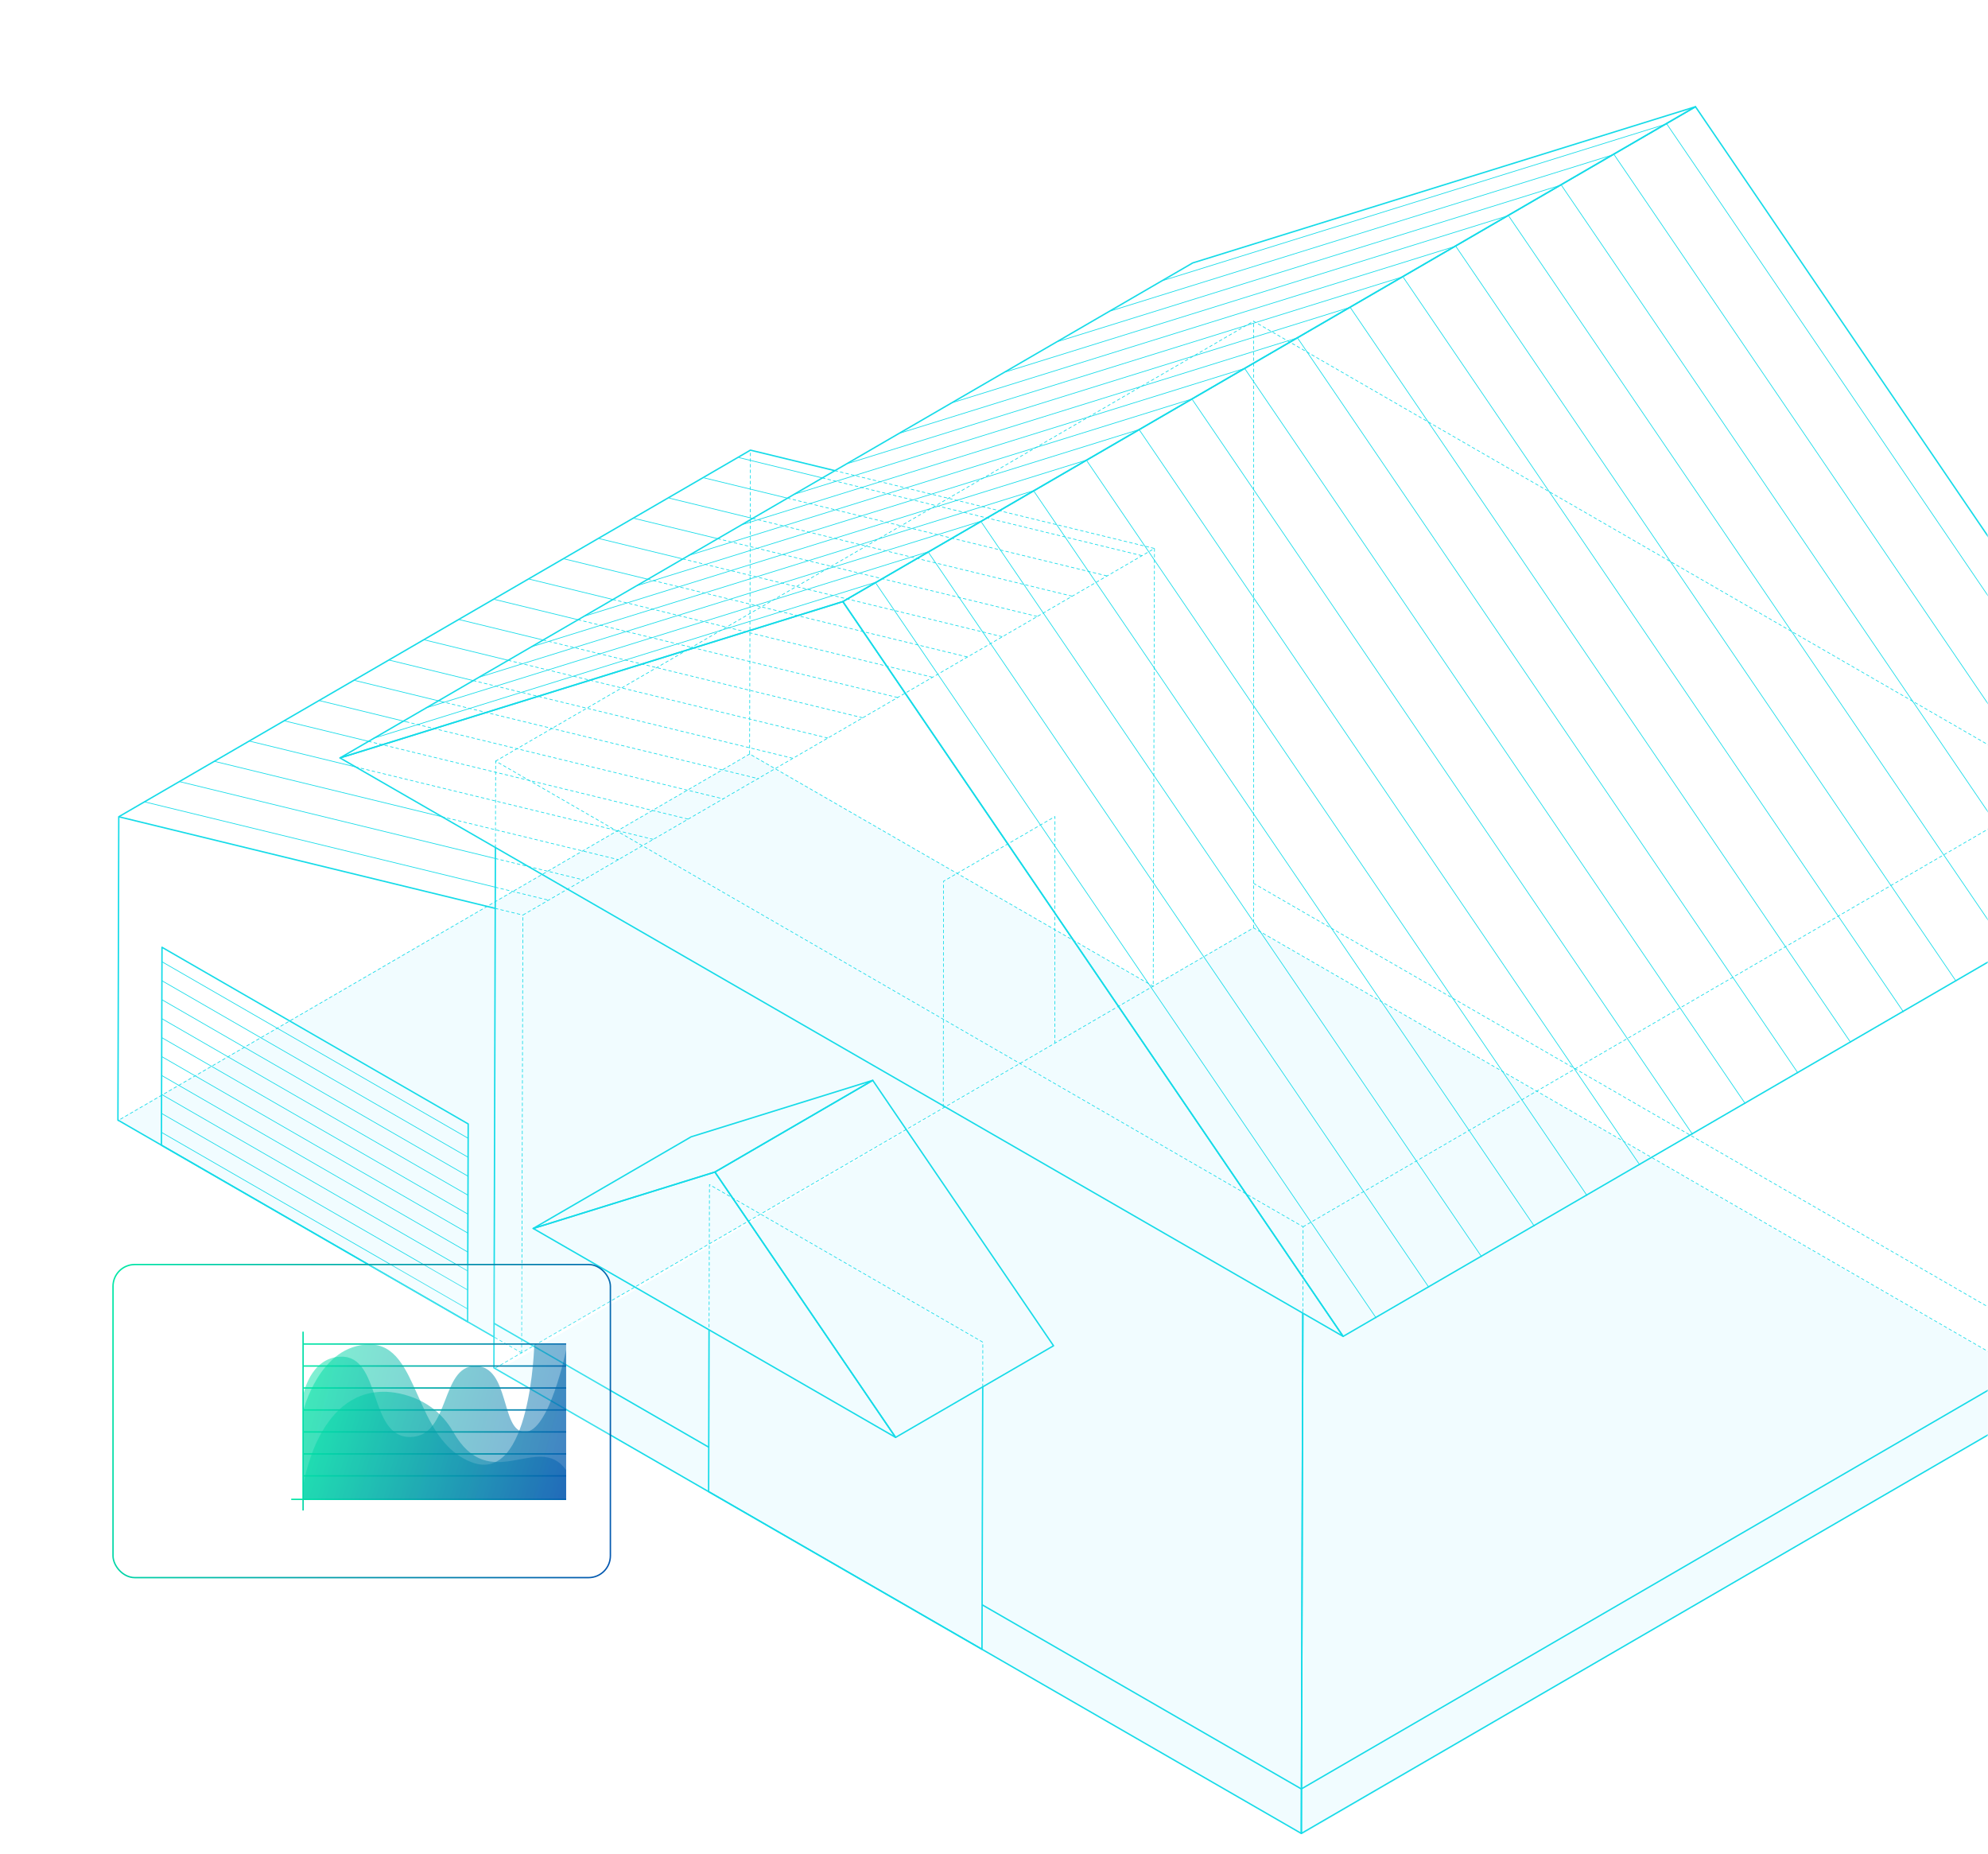 <svg xmlns="http://www.w3.org/2000/svg" width="708" height="660" viewBox="0 0 708 660" fill="none"><mask id="mask0_5_61" style="mask-type:alpha" maskUnits="userSpaceOnUse" x="0" y="0" width="708" height="660"><rect width="708" height="660" fill="#14141E"></rect></mask><g mask="url(#mask0_5_61)"><g filter="url(#filter0_b_5_61)"><path d="M42 398.707L186.076 481.639L410.694 351.245L267.119 268.313L42 398.707Z" fill="#73DCFF" fill-opacity="0.1"></path></g><path d="M185.776 481.71L175.93 476.049" stroke="#16DBE8" stroke-width="0.25" stroke-linecap="round" stroke-linejoin="round" stroke-dasharray="1 1"></path><path d="M185.775 481.71L186.223 325.821L411.15 195.289L410.702 351.177" stroke="#16DBE8" stroke-width="0.25" stroke-linecap="round" stroke-linejoin="round" stroke-dasharray="1 1"></path><path d="M335.936 394.142L336.025 313.784L375.706 290.753L375.646 371.259" stroke="#16DBE8" stroke-width="0.25" stroke-linecap="round" stroke-linejoin="round" stroke-dasharray="1 1"></path><path d="M297.329 167.58L411.149 195.289" stroke="#16DBE8" stroke-width="0.25" stroke-linecap="round" stroke-linejoin="round" stroke-dasharray="1 1"></path><path d="M42.298 290.812L267.255 160.28L297.328 167.58" stroke="#16DBE8" stroke-width="0.5" stroke-linejoin="round"></path><path d="M176.377 323.437L186.223 325.821" stroke="#16DBE8" stroke-width="0.25" stroke-linecap="round" stroke-linejoin="round" stroke-dasharray="1 1"></path><path d="M175.93 476.049L42 398.82L42.298 290.812L176.377 323.438" stroke="#16DBE8" stroke-width="0.5" stroke-linejoin="round"></path><path d="M410.702 351.177L266.957 268.466L267.255 160.459" stroke="#16DBE8" stroke-width="0.25" stroke-linecap="round" stroke-linejoin="round" stroke-dasharray="1 1"></path><path d="M57.485 407.759L166.532 470.627L166.741 400.191L57.694 337.293L57.485 407.759Z" stroke="#16DBE8" stroke-width="0.5" stroke-linejoin="round"></path><path d="M166.741 405.315L57.693 342.448" stroke="#16DBE8" stroke-width="0.25" stroke-linejoin="round"></path><path d="M166.741 412.079L57.693 349.211" stroke="#16DBE8" stroke-width="0.25" stroke-linejoin="round"></path><path d="M166.741 418.843L57.693 355.975" stroke="#16DBE8" stroke-width="0.25" stroke-linejoin="round"></path><path d="M166.741 425.606L57.693 362.738" stroke="#16DBE8" stroke-width="0.25" stroke-linejoin="round"></path><path d="M166.741 432.37L57.693 369.502" stroke="#16DBE8" stroke-width="0.25" stroke-linejoin="round"></path><path d="M166.741 439.133L57.693 376.265" stroke="#16DBE8" stroke-width="0.25" stroke-linejoin="round"></path><path d="M166.741 445.896L57.693 382.999" stroke="#16DBE8" stroke-width="0.25" stroke-linejoin="round"></path><path d="M166.741 452.66L57.693 389.762" stroke="#16DBE8" stroke-width="0.25" stroke-linejoin="round"></path><path d="M166.741 459.423L57.693 396.526" stroke="#16DBE8" stroke-width="0.25" stroke-linejoin="round"></path><path d="M166.741 466.187L57.693 403.289" stroke="#16DBE8" stroke-width="0.25" stroke-linejoin="round"></path><path d="M176.407 315.9L195.382 320.518" stroke="#16DBE8" stroke-width="0.25" stroke-linecap="round" stroke-linejoin="round" stroke-dasharray="1 1"></path><path d="M51.458 285.509L176.407 315.901" stroke="#16DBE8" stroke-width="0.25" stroke-linejoin="round"></path><path d="M176.407 305.681L207.824 313.308" stroke="#16DBE8" stroke-width="0.25" stroke-linecap="round" stroke-linejoin="round" stroke-dasharray="1 1"></path><path d="M63.929 278.3L176.407 305.681" stroke="#16DBE8" stroke-width="0.25" stroke-linejoin="round"></path><path d="M157.402 290.812L220.295 306.097" stroke="#16DBE8" stroke-width="0.25" stroke-linecap="round" stroke-linejoin="round" stroke-dasharray="1 1"></path><path d="M76.37 271.088L157.402 290.812" stroke="#16DBE8" stroke-width="0.25" stroke-linejoin="round"></path><path d="M126.672 273.085L232.736 298.888" stroke="#16DBE8" stroke-width="0.25" stroke-linecap="round" stroke-linejoin="round" stroke-dasharray="1 1"></path><path d="M88.841 263.878L126.672 273.084" stroke="#16DBE8" stroke-width="0.25" stroke-linejoin="round"></path><path d="M131.267 263.968L245.177 291.677" stroke="#16DBE8" stroke-width="0.25" stroke-linecap="round" stroke-linejoin="round" stroke-dasharray="1 1"></path><path d="M101.282 256.667L131.266 263.967" stroke="#16DBE8" stroke-width="0.25" stroke-linejoin="round"></path><path d="M144.663 256.994L257.648 284.466" stroke="#16DBE8" stroke-width="0.25" stroke-linecap="round" stroke-linejoin="round" stroke-dasharray="1 1"></path><path d="M113.753 249.457L144.663 256.995" stroke="#16DBE8" stroke-width="0.25" stroke-linejoin="round"></path><path d="M157.164 249.784L270.089 277.256" stroke="#16DBE8" stroke-width="0.25" stroke-linecap="round" stroke-linejoin="round" stroke-dasharray="1 1"></path><path d="M126.195 242.247L157.164 249.785" stroke="#16DBE8" stroke-width="0.25" stroke-linejoin="round"></path><path d="M168.561 242.336L282.56 270.045" stroke="#16DBE8" stroke-width="0.25" stroke-linecap="round" stroke-linejoin="round" stroke-dasharray="1 1"></path><path d="M138.636 235.037L168.56 242.337" stroke="#16DBE8" stroke-width="0.25" stroke-linejoin="round"></path><path d="M181.032 235.126L295.002 262.835" stroke="#16DBE8" stroke-width="0.25" stroke-linecap="round" stroke-linejoin="round" stroke-dasharray="1 1"></path><path d="M151.107 227.825L181.032 235.125" stroke="#16DBE8" stroke-width="0.25" stroke-linejoin="round"></path><path d="M193.443 227.885L307.443 255.624" stroke="#16DBE8" stroke-width="0.25" stroke-linecap="round" stroke-linejoin="round" stroke-dasharray="1 1"></path><path d="M163.548 220.615L193.443 227.885" stroke="#16DBE8" stroke-width="0.25" stroke-linejoin="round"></path><path d="M205.884 220.675L319.914 248.414" stroke="#16DBE8" stroke-width="0.25" stroke-linecap="round" stroke-linejoin="round" stroke-dasharray="1 1"></path><path d="M175.99 213.405L205.884 220.675" stroke="#16DBE8" stroke-width="0.25" stroke-linejoin="round"></path><path d="M218.296 213.465L332.355 241.204" stroke="#16DBE8" stroke-width="0.25" stroke-linecap="round" stroke-linejoin="round" stroke-dasharray="1 1"></path><path d="M188.461 206.195L218.296 213.465" stroke="#16DBE8" stroke-width="0.25" stroke-linejoin="round"></path><path d="M230.737 206.254L344.826 233.993" stroke="#16DBE8" stroke-width="0.25" stroke-linecap="round" stroke-linejoin="round" stroke-dasharray="1 1"></path><path d="M200.902 198.984L230.737 206.254" stroke="#16DBE8" stroke-width="0.25" stroke-linejoin="round"></path><path d="M243.178 199.013L357.267 226.783" stroke="#16DBE8" stroke-width="0.25" stroke-linecap="round" stroke-linejoin="round" stroke-dasharray="1 1"></path><path d="M213.373 191.774L243.178 199.014" stroke="#16DBE8" stroke-width="0.25" stroke-linejoin="round"></path><path d="M255.619 191.803L369.738 219.572" stroke="#16DBE8" stroke-width="0.25" stroke-linecap="round" stroke-linejoin="round" stroke-dasharray="1 1"></path><path d="M225.814 184.562L255.619 191.802" stroke="#16DBE8" stroke-width="0.25" stroke-linejoin="round"></path><path d="M268.06 184.593L382.18 212.362" stroke="#16DBE8" stroke-width="0.25" stroke-linecap="round" stroke-linejoin="round" stroke-dasharray="1 1"></path><path d="M238.285 177.352L268.061 184.592" stroke="#16DBE8" stroke-width="0.25" stroke-linejoin="round"></path><path d="M280.472 177.383L394.621 205.152" stroke="#16DBE8" stroke-width="0.25" stroke-linecap="round" stroke-linejoin="round" stroke-dasharray="1 1"></path><path d="M250.727 170.142L280.472 177.382" stroke="#16DBE8" stroke-width="0.25" stroke-linejoin="round"></path><path d="M292.883 170.173L407.092 197.942" stroke="#16DBE8" stroke-width="0.25" stroke-linecap="round" stroke-linejoin="round" stroke-dasharray="1 1"></path><path d="M263.167 162.932L292.883 170.172" stroke="#16DBE8" stroke-width="0.25" stroke-linejoin="round"></path><path d="M266.957 268.495L42 399.028" stroke="#16DBE8" stroke-width="0.25" stroke-linecap="round" stroke-linejoin="round" stroke-dasharray="1 1"></path><g filter="url(#filter1_b_5_61)"><path d="M446.213 330.263L177.071 488.134L464.223 653L733.364 496.128L446.213 330.263Z" fill="#73DCFF" fill-opacity="0.1"></path></g><path d="M733.876 327.548L733.369 496.189L463.451 652.822L463.988 467.586" stroke="#16DBE8" stroke-width="0.5" stroke-linejoin="round"></path><path d="M464.077 436.808L733.995 280.146L733.876 327.55" stroke="#16DBE8" stroke-width="0.25" stroke-linecap="round" stroke-linejoin="round" stroke-dasharray="1 1"></path><path d="M176.526 270.998L446.444 114.365L733.995 280.145" stroke="#16DBE8" stroke-width="0.25" stroke-linecap="round" stroke-linejoin="round" stroke-dasharray="1 1"></path><path d="M176.526 487.042L446.444 330.379L733.995 496.189" stroke="#16DBE8" stroke-width="0.25" stroke-linecap="round" stroke-linejoin="round" stroke-dasharray="1 1"></path><path d="M463.988 467.586L463.451 652.822L175.9 487.042L176.437 301.776" stroke="#16DBE8" stroke-width="0.5" stroke-linejoin="round"></path><path d="M176.437 301.775L176.527 270.997L464.077 436.807L463.988 467.586" stroke="#16DBE8" stroke-width="0.25" stroke-linecap="round" stroke-linejoin="round" stroke-dasharray="1 1"></path><path d="M349.988 493.806L350.018 477.896L252.666 421.792L252.517 473.516" stroke="#16DBE8" stroke-width="0.25" stroke-linecap="round" stroke-linejoin="round" stroke-dasharray="1 1"></path><path d="M252.517 473.516L252.367 531.11L349.719 587.244L349.988 493.806" stroke="#16DBE8" stroke-width="0.5" stroke-linejoin="round"></path><path d="M446.445 330.38V114.365" stroke="#16DBE8" stroke-width="0.25" stroke-linecap="round" stroke-linejoin="round" stroke-dasharray="1 1"></path><path d="M733.369 480.309L463.451 636.972" stroke="#16DBE8" stroke-width="0.5" stroke-linejoin="round"></path><path d="M446.445 314.529L733.995 480.31" stroke="#16DBE8" stroke-width="0.25" stroke-linecap="round" stroke-linejoin="round" stroke-dasharray="1 1"></path><path d="M252.397 515.288L175.9 471.162" stroke="#16DBE8" stroke-width="0.5" stroke-linejoin="round"></path><path d="M463.451 636.972L349.749 571.393" stroke="#16DBE8" stroke-width="0.5" stroke-linejoin="round"></path><path d="M189.892 437.404L246.131 404.779L310.814 384.667L254.605 417.322L189.892 437.404Z" stroke="#16DBE8" stroke-width="0.5" stroke-linejoin="round"></path><path d="M254.604 417.322L310.814 384.667L375.198 479.177L318.959 511.803L254.604 417.322Z" stroke="#16DBE8" stroke-width="0.5" stroke-linejoin="round"></path><path d="M254.605 417.322L318.959 511.803L189.892 437.404L254.605 417.322Z" stroke="#16DBE8" stroke-width="0.5" stroke-linejoin="round"></path><path d="M121.093 269.866L424.754 93.627L603.825 38L300.163 214.209L121.093 269.866Z" stroke="#16DBE8" stroke-width="0.5" stroke-linejoin="round"></path><path d="M300.163 214.209L603.825 38L782 299.601L478.338 475.84L300.163 214.209Z" stroke="#16DBE8" stroke-width="0.5" stroke-linejoin="round"></path><path d="M300.163 214.209L478.338 475.84L121.093 269.866L300.163 214.209Z" stroke="#16DBE8" stroke-width="0.5" stroke-linejoin="round"></path><path d="M593.621 44.167L771.796 305.798" stroke="#16DBE8" stroke-width="0.25" stroke-linejoin="round"></path><path d="M574.855 55.073L753.03 316.704" stroke="#16DBE8" stroke-width="0.25" stroke-linejoin="round"></path><path d="M556.088 65.977L734.234 327.608" stroke="#16DBE8" stroke-width="0.25" stroke-linejoin="round"></path><path d="M537.293 76.882L715.468 338.513" stroke="#16DBE8" stroke-width="0.25" stroke-linejoin="round"></path><path d="M518.526 87.788L696.671 349.419" stroke="#16DBE8" stroke-width="0.25" stroke-linejoin="round"></path><path d="M499.73 98.691L677.905 360.323" stroke="#16DBE8" stroke-width="0.25" stroke-linejoin="round"></path><path d="M480.964 109.597L659.109 371.199" stroke="#16DBE8" stroke-width="0.25" stroke-linejoin="round"></path><path d="M462.198 120.472L640.343 382.103" stroke="#16DBE8" stroke-width="0.25" stroke-linejoin="round"></path><path d="M443.401 131.378L621.576 393.009" stroke="#16DBE8" stroke-width="0.25" stroke-linejoin="round"></path><path d="M424.635 142.283L602.781 403.914" stroke="#16DBE8" stroke-width="0.25" stroke-linejoin="round"></path><path d="M405.839 153.187L584.014 414.818" stroke="#16DBE8" stroke-width="0.25" stroke-linejoin="round"></path><path d="M387.073 164.092L565.218 425.724" stroke="#16DBE8" stroke-width="0.25" stroke-linejoin="round"></path><path d="M368.277 174.998L546.452 436.629" stroke="#16DBE8" stroke-width="0.25" stroke-linejoin="round"></path><path d="M349.51 185.902L527.685 447.534" stroke="#16DBE8" stroke-width="0.25" stroke-linejoin="round"></path><path d="M330.744 196.808L508.89 458.409" stroke="#16DBE8" stroke-width="0.25" stroke-linejoin="round"></path><path d="M311.948 207.682L490.123 469.314" stroke="#16DBE8" stroke-width="0.25" stroke-linejoin="round"></path><path d="M593.412 44.167L414.342 99.824" stroke="#16DBE8" stroke-width="0.25" stroke-linejoin="round"></path><path d="M574.676 55.042L395.576 110.699" stroke="#16DBE8" stroke-width="0.25" stroke-linejoin="round"></path><path d="M555.88 65.917L376.81 121.574" stroke="#16DBE8" stroke-width="0.25" stroke-linejoin="round"></path><path d="M537.113 76.793L358.043 132.45" stroke="#16DBE8" stroke-width="0.25" stroke-linejoin="round"></path><path d="M518.377 87.668L339.307 143.325" stroke="#16DBE8" stroke-width="0.25" stroke-linejoin="round"></path><path d="M499.611 98.543L320.541 154.2" stroke="#16DBE8" stroke-width="0.25" stroke-linejoin="round"></path><path d="M480.844 109.418L301.774 165.075" stroke="#16DBE8" stroke-width="0.25" stroke-linejoin="round"></path><path d="M462.078 120.293L283.008 175.95" stroke="#16DBE8" stroke-width="0.25" stroke-linejoin="round"></path><path d="M443.312 131.169L264.242 186.827" stroke="#16DBE8" stroke-width="0.25" stroke-linejoin="round"></path><path d="M424.546 142.044L245.475 197.702" stroke="#16DBE8" stroke-width="0.25" stroke-linejoin="round"></path><path d="M405.779 152.919L226.709 208.577" stroke="#16DBE8" stroke-width="0.25" stroke-linejoin="round"></path><path d="M387.013 163.794L207.943 219.452" stroke="#16DBE8" stroke-width="0.25" stroke-linejoin="round"></path><path d="M368.247 174.669L189.177 230.326" stroke="#16DBE8" stroke-width="0.25" stroke-linejoin="round"></path><path d="M349.48 185.545L170.41 241.203" stroke="#16DBE8" stroke-width="0.25" stroke-linejoin="round"></path><path d="M330.714 196.42L151.644 252.078" stroke="#16DBE8" stroke-width="0.25" stroke-linejoin="round"></path><path d="M311.948 207.296L132.878 262.923" stroke="#16DBE8" stroke-width="0.25" stroke-linejoin="round"></path><rect x="40.25" y="450.25" width="177.128" height="111.475" rx="7.75" fill="white" fill-opacity="0.16"></rect><rect x="40.25" y="450.25" width="177.128" height="111.475" rx="7.75" stroke="url(#paint0_linear_5_61)" stroke-width="0.5"></rect><path d="M89.669 545.975H62.127C58.982 545.975 56.424 543.419 56.424 540.278V471.697C56.424 468.556 58.982 466 62.127 466H89.669C92.813 466 95.372 468.556 95.372 471.697V540.278C95.372 543.419 92.813 545.975 89.669 545.975ZM62.127 466.2C59.098 466.2 56.632 468.671 56.632 471.697V540.278C56.632 543.304 59.098 545.775 62.134 545.775H89.677C92.705 545.775 95.171 543.311 95.171 540.278V471.697C95.171 468.671 92.705 466.2 89.677 466.2H62.127Z" fill="white"></path><path d="M89.561 545.436H62.234C59.329 545.436 56.963 543.073 56.963 540.178V471.805C56.963 468.902 59.329 466.539 62.234 466.539H89.561C92.466 466.539 94.825 468.902 94.825 471.805V540.178C94.825 543.08 92.459 545.436 89.561 545.436ZM62.234 466.685C59.406 466.685 57.11 468.979 57.11 471.805V540.178C57.11 543.003 59.406 545.297 62.234 545.297H89.561C92.389 545.297 94.686 543.003 94.686 540.178V471.805C94.686 468.979 92.389 466.685 89.561 466.685H62.234Z" fill="white"></path><path d="M93.021 536.352H58.767V475.623H93.021V536.359V536.352ZM58.944 536.182H92.852V475.793H58.944V536.182Z" fill="white"></path><path d="M75.898 543.927C74.179 543.927 72.784 542.534 72.784 540.817C72.784 539.1 74.179 537.707 75.898 537.707C77.616 537.707 79.011 539.1 79.011 540.817C79.011 542.534 77.616 543.927 75.898 543.927ZM75.898 537.907C74.295 537.907 72.993 539.208 72.993 540.809C72.993 542.411 74.295 543.712 75.898 543.712C77.501 543.712 78.803 542.411 78.803 540.809C78.803 539.208 77.501 537.907 75.898 537.907Z" fill="white"></path><path d="M75.898 543.496C74.418 543.496 73.208 542.295 73.208 540.809C73.208 539.323 74.41 538.122 75.898 538.122C77.385 538.122 78.587 539.323 78.587 540.809C78.587 542.295 77.385 543.496 75.898 543.496ZM75.898 538.253C74.48 538.253 73.332 539.4 73.332 540.817C73.332 542.234 74.48 543.381 75.898 543.381C77.316 543.381 78.464 542.234 78.464 540.817C78.464 539.4 77.316 538.253 75.898 538.253Z" fill="white"></path><path d="M69.817 471.951C69.386 471.951 69.031 471.597 69.031 471.166C69.031 470.735 69.386 470.38 69.817 470.38C70.249 470.38 70.604 470.735 70.604 471.166C70.604 471.597 70.249 471.951 69.817 471.951ZM69.817 470.527C69.463 470.527 69.178 470.812 69.178 471.166C69.178 471.52 69.463 471.805 69.817 471.805C70.172 471.805 70.457 471.52 70.457 471.166C70.457 470.812 70.172 470.527 69.817 470.527Z" fill="white"></path><path d="M69.817 471.574C69.586 471.574 69.401 471.389 69.401 471.158C69.401 470.927 69.586 470.742 69.817 470.742C70.049 470.742 70.234 470.927 70.234 471.158C70.234 471.389 70.049 471.574 69.817 471.574ZM69.817 470.827C69.633 470.827 69.486 470.973 69.486 471.158C69.486 471.343 69.633 471.489 69.817 471.489C70.002 471.489 70.149 471.343 70.149 471.158C70.149 470.973 70.002 470.827 69.817 470.827Z" fill="white"></path><path d="M78.765 471.52H73.293C73.093 471.52 72.931 471.358 72.931 471.158C72.931 470.958 73.093 470.796 73.293 470.796H78.765C78.965 470.796 79.127 470.958 79.127 471.158C79.127 471.358 78.965 471.52 78.765 471.52ZM73.301 470.95C73.185 470.95 73.093 471.043 73.093 471.158C73.093 471.274 73.185 471.366 73.301 471.366H78.772C78.888 471.366 78.98 471.274 78.98 471.158C78.98 471.043 78.888 470.95 78.772 470.95H73.301Z" fill="white"></path><path d="M75.898 469.164C75.659 469.164 75.474 468.972 75.474 468.741C75.474 468.51 75.666 468.317 75.898 468.317C76.129 468.317 76.322 468.51 76.322 468.741C76.322 468.972 76.129 469.164 75.898 469.164ZM75.898 468.417C75.721 468.417 75.574 468.564 75.574 468.741C75.574 468.918 75.721 469.064 75.898 469.064C76.075 469.064 76.221 468.918 76.221 468.741C76.221 468.564 76.075 468.417 75.898 468.417Z" fill="white"></path><path d="M95.379 488.912H95.187V482.883H95.379C95.564 482.883 95.718 483.037 95.718 483.222V488.581C95.718 488.765 95.564 488.919 95.379 488.919V488.912ZM95.341 488.758H95.379C95.479 488.758 95.564 488.673 95.564 488.573V483.214C95.564 483.114 95.479 483.03 95.379 483.03H95.341V488.75V488.758Z" fill="white"></path><path d="M56.601 496.149H56.408C56.223 496.149 56.069 495.995 56.069 495.81V490.636C56.069 490.451 56.223 490.297 56.408 490.297H56.601V496.141V496.149ZM56.416 490.451C56.316 490.451 56.231 490.536 56.231 490.636V495.81C56.231 495.91 56.316 495.995 56.416 495.995H56.454V490.451H56.416Z" fill="white"></path><path d="M56.601 488.881H56.408C56.223 488.881 56.069 488.727 56.069 488.542V483.369C56.069 483.184 56.223 483.03 56.408 483.03H56.601V488.873V488.881ZM56.416 483.192C56.316 483.192 56.231 483.276 56.231 483.376V488.55C56.231 488.65 56.316 488.735 56.416 488.735H56.454V483.192H56.416Z" fill="white"></path><path d="M56.6 479.303H56.339C56.154 479.303 56 479.149 56 478.965V476.455C56 476.27 56.154 476.116 56.339 476.116H56.6V479.303ZM56.346 476.27C56.246 476.27 56.162 476.355 56.162 476.455V478.965C56.162 479.065 56.246 479.149 56.346 479.149H56.454V476.27H56.346Z" fill="white"></path><path d="M81.45 505.254L73.785 509.688L73.785 500.82L81.45 505.254Z" fill="white"></path><path opacity="0.5" d="M107.934 533.863V496.935C107.934 496.935 110.348 483.331 121.385 483.057C135.981 482.693 131.138 511.94 146.191 511.651C160.432 511.384 156.815 486.385 169.262 486.385C181.71 486.385 178.217 509.857 186.937 509.857C195.656 509.857 201.621 480.632 201.621 480.632V533.87H107.934" fill="url(#paint1_linear_5_61)"></path><path d="M107.934 474.153V537.822" stroke="url(#paint2_linear_5_61)" stroke-width="0.49" stroke-miterlimit="10"></path><path d="M103.718 533.862H201.628" stroke="url(#paint3_linear_5_61)" stroke-width="0.49" stroke-miterlimit="10"></path><path d="M107.934 525.5H201.628" stroke="url(#paint4_linear_5_61)" stroke-width="0.49" stroke-miterlimit="10"></path><path d="M107.934 517.679H201.628" stroke="url(#paint5_linear_5_61)" stroke-width="0.49" stroke-miterlimit="10"></path><path d="M107.934 509.856H201.628" stroke="url(#paint6_linear_5_61)" stroke-width="0.49" stroke-miterlimit="10"></path><path d="M107.934 502.029H201.628" stroke="url(#paint7_linear_5_61)" stroke-width="0.49" stroke-miterlimit="10"></path><path d="M107.934 494.205H201.628" stroke="url(#paint8_linear_5_61)" stroke-width="0.49" stroke-miterlimit="10"></path><path d="M107.934 486.384H201.628" stroke="url(#paint9_linear_5_61)" stroke-width="0.49" stroke-miterlimit="10"></path><path d="M107.934 478.555H201.628" stroke="url(#paint10_linear_5_61)" stroke-width="0.49" stroke-miterlimit="10"></path><path opacity="0.5" d="M107.934 533.863V502.57C107.934 502.57 113.7 478.712 131.691 478.712C149.683 478.712 147.062 512.763 168.074 520.674C189.085 528.584 190.281 478.712 190.281 478.712H201.621V533.863H107.934Z" fill="url(#paint11_linear_5_61)"></path><path opacity="0.5" d="M107.934 529.31C107.934 529.31 112.636 495.555 136.616 495.555C136.616 495.555 152.939 494.992 161.414 509.856C174.497 532.787 191.78 509.589 201.628 523.438V533.869H107.934V529.31Z" fill="url(#paint12_linear_5_61)"></path></g><defs><filter id="filter0_b_5_61" x="-99" y="127.313" width="650.694" height="495.327" filterUnits="userSpaceOnUse" color-interpolation-filters="sRGB"><feGaussianBlur stdDeviation="70.5"></feGaussianBlur></filter><filter id="filter1_b_5_61" x="36.071" y="189.263" width="838.293" height="604.738" filterUnits="userSpaceOnUse" color-interpolation-filters="sRGB"><feGaussianBlur stdDeviation="70.5"></feGaussianBlur></filter><linearGradient id="paint0_linear_5_61" x1="40" y1="467.996" x2="227.537" y2="513.464" gradientUnits="userSpaceOnUse"><stop stop-color="#01E6A6"></stop><stop offset="1" stop-color="#0458B0"></stop></linearGradient><linearGradient id="paint1_linear_5_61" x1="107.934" y1="489.188" x2="205.596" y2="515.456" gradientUnits="userSpaceOnUse"><stop stop-color="#01E6A6"></stop><stop offset="1" stop-color="#0458B0"></stop></linearGradient><linearGradient id="paint2_linear_5_61" x1="107.934" y1="484.386" x2="109.051" y2="484.388" gradientUnits="userSpaceOnUse"><stop stop-color="#01E6A6"></stop><stop offset="1" stop-color="#0458B0"></stop></linearGradient><linearGradient id="paint3_linear_5_61" x1="103.718" y1="534.023" x2="104.205" y2="541.305" gradientUnits="userSpaceOnUse"><stop stop-color="#01E6A6"></stop><stop offset="1" stop-color="#0458B0"></stop></linearGradient><linearGradient id="paint4_linear_5_61" x1="107.934" y1="525.661" x2="108.442" y2="532.939" gradientUnits="userSpaceOnUse"><stop stop-color="#01E6A6"></stop><stop offset="1" stop-color="#0458B0"></stop></linearGradient><linearGradient id="paint5_linear_5_61" x1="107.934" y1="517.84" x2="108.442" y2="525.118" gradientUnits="userSpaceOnUse"><stop stop-color="#01E6A6"></stop><stop offset="1" stop-color="#0458B0"></stop></linearGradient><linearGradient id="paint6_linear_5_61" x1="107.934" y1="510.016" x2="108.442" y2="517.295" gradientUnits="userSpaceOnUse"><stop stop-color="#01E6A6"></stop><stop offset="1" stop-color="#0458B0"></stop></linearGradient><linearGradient id="paint7_linear_5_61" x1="107.934" y1="502.19" x2="108.442" y2="509.468" gradientUnits="userSpaceOnUse"><stop stop-color="#01E6A6"></stop><stop offset="1" stop-color="#0458B0"></stop></linearGradient><linearGradient id="paint8_linear_5_61" x1="107.934" y1="494.366" x2="108.442" y2="501.644" gradientUnits="userSpaceOnUse"><stop stop-color="#01E6A6"></stop><stop offset="1" stop-color="#0458B0"></stop></linearGradient><linearGradient id="paint9_linear_5_61" x1="107.934" y1="486.545" x2="108.442" y2="493.823" gradientUnits="userSpaceOnUse"><stop stop-color="#01E6A6"></stop><stop offset="1" stop-color="#0458B0"></stop></linearGradient><linearGradient id="paint10_linear_5_61" x1="107.934" y1="478.715" x2="108.442" y2="485.994" gradientUnits="userSpaceOnUse"><stop stop-color="#01E6A6"></stop><stop offset="1" stop-color="#0458B0"></stop></linearGradient><linearGradient id="paint11_linear_5_61" x1="107.934" y1="487.576" x2="206.048" y2="513.05" gradientUnits="userSpaceOnUse"><stop stop-color="#01E6A6"></stop><stop offset="1" stop-color="#0458B0"></stop></linearGradient><linearGradient id="paint12_linear_5_61" x1="107.934" y1="501.71" x2="199.834" y2="536.056" gradientUnits="userSpaceOnUse"><stop stop-color="#01E6A6"></stop><stop offset="1" stop-color="#0458B0"></stop></linearGradient></defs></svg>
